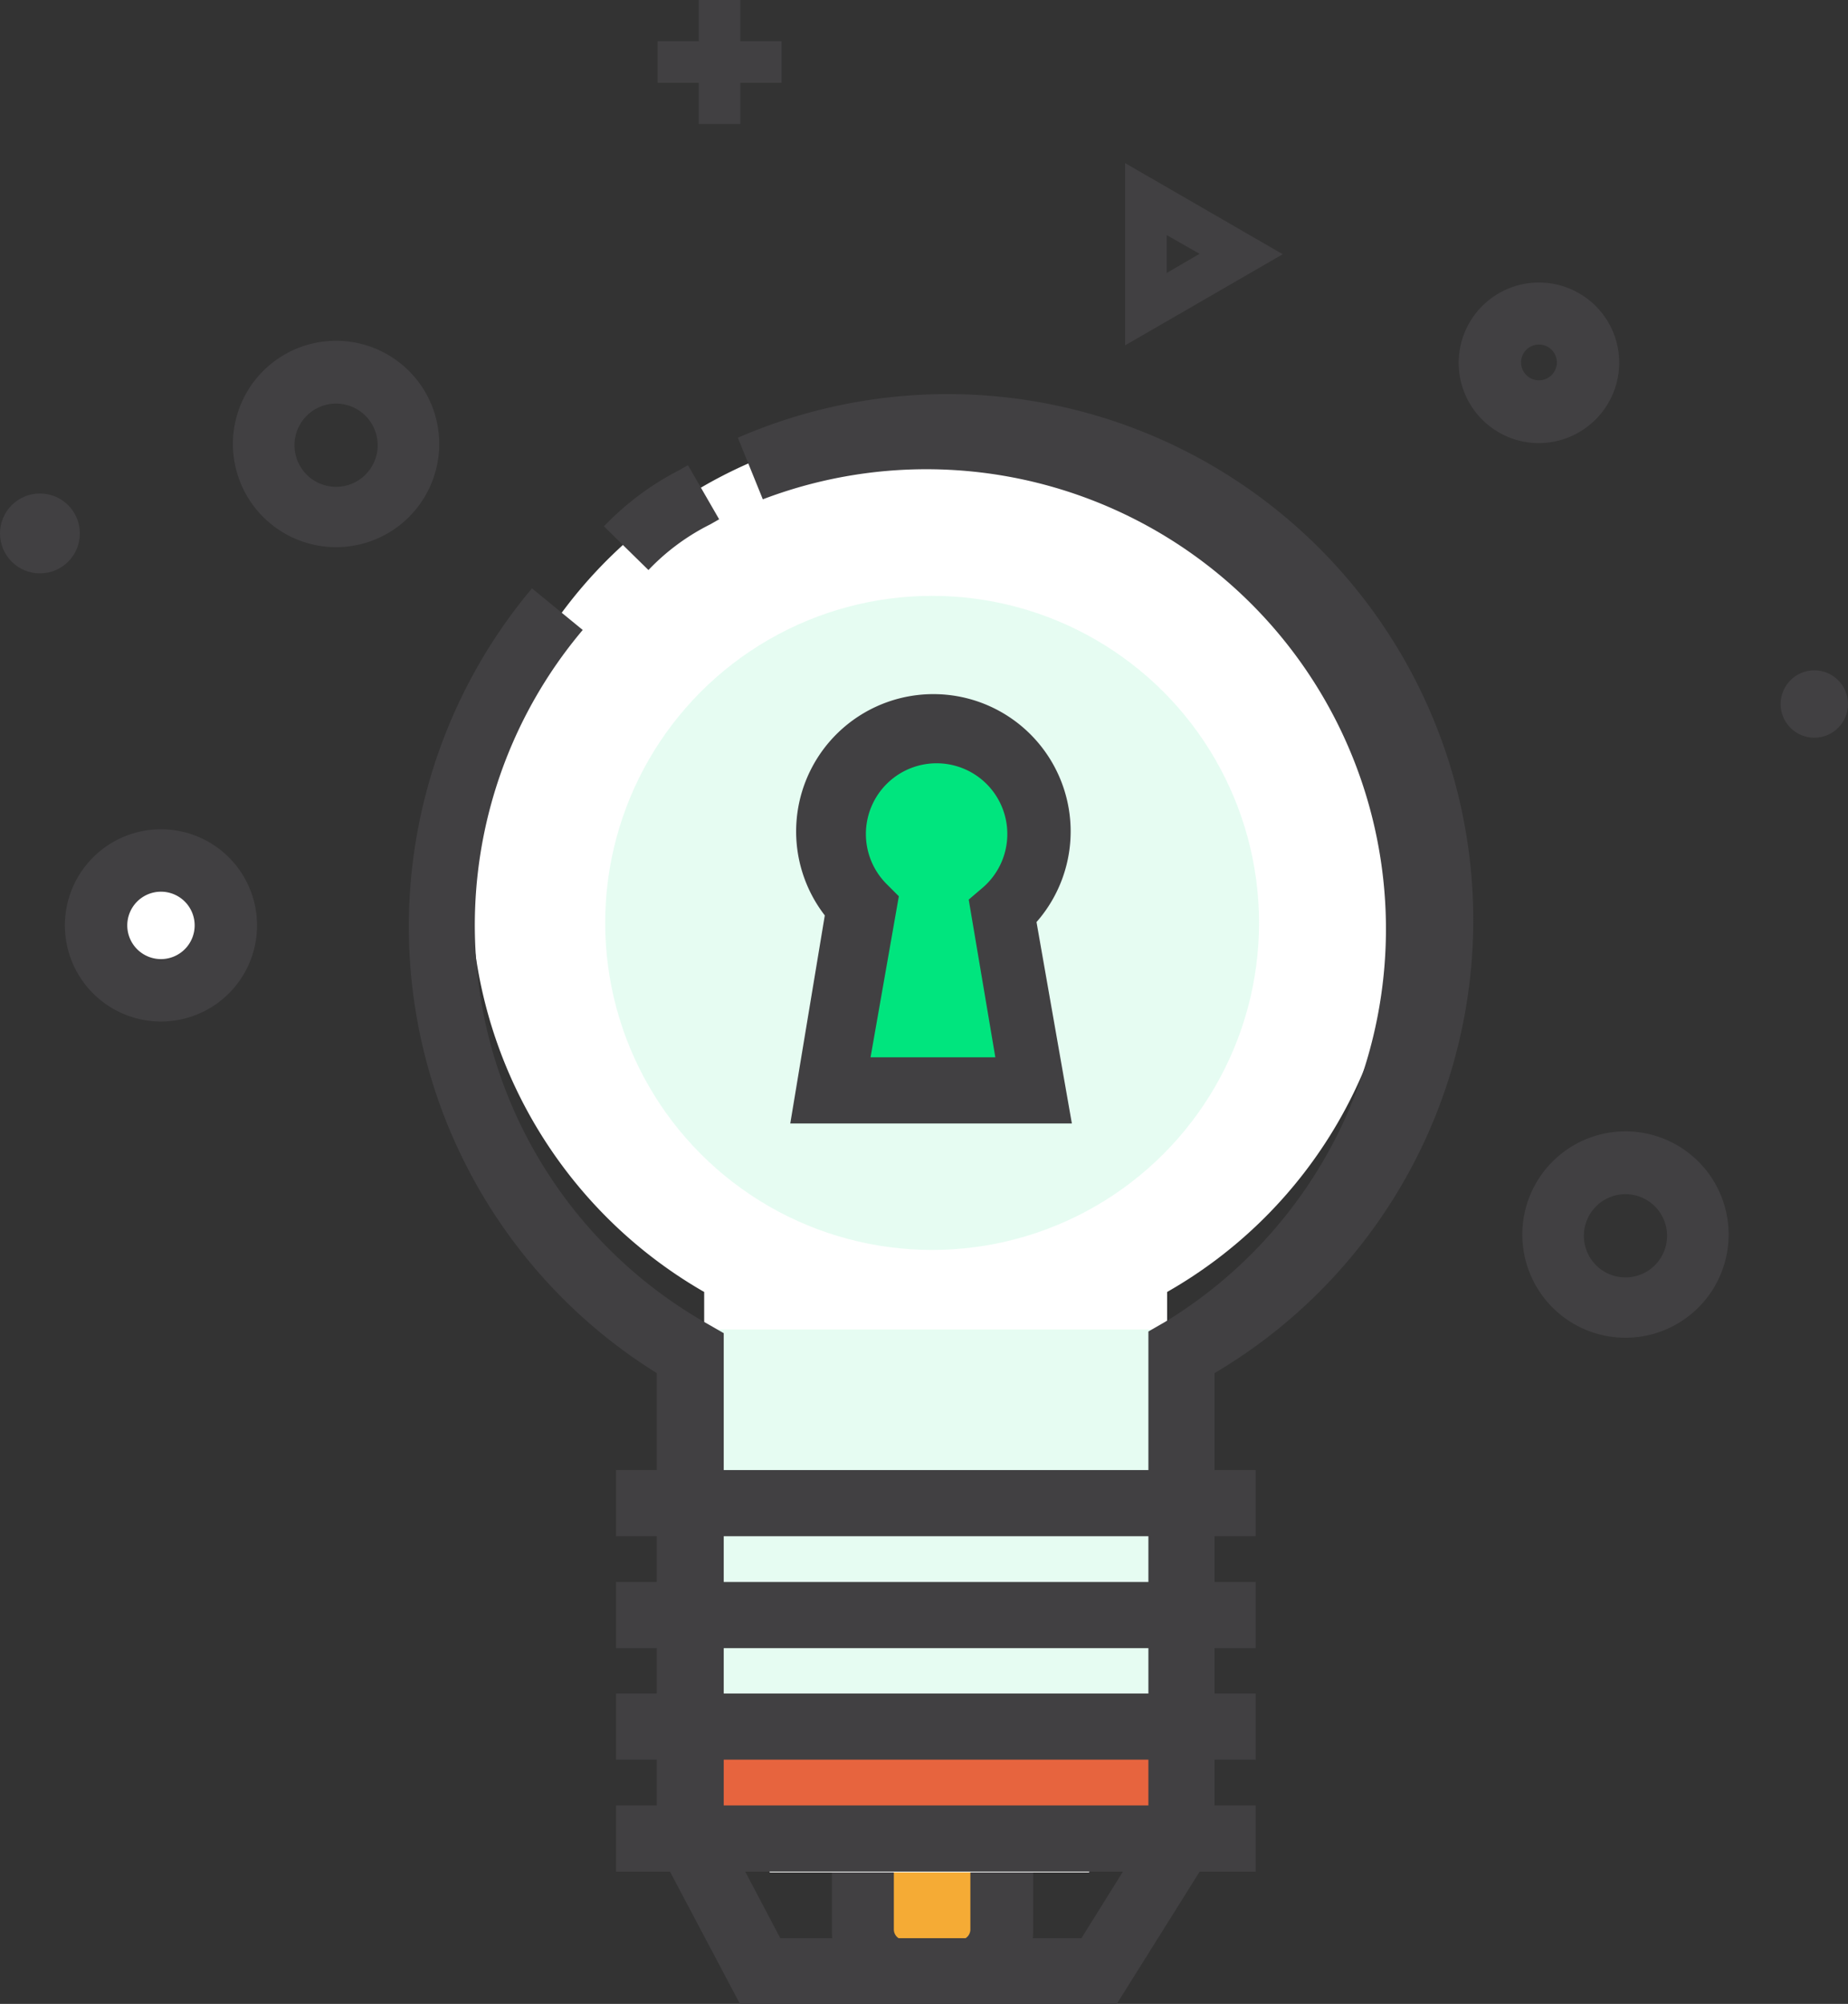 <svg xmlns="http://www.w3.org/2000/svg" viewBox="0 0 44.43 48.16"><rect x="0" y="0" width="44.43" height="48.16" fill="#333333" stroke="none"/><defs><style>.cls-1{fill:#414042;}.cls-2{fill:#fff;}.cls-3{fill:#f5ab35;}.cls-4{opacity:0.1;}.cls-5{fill:#00e57e;}.cls-6{fill:#e7643e;}</style></defs><title>2</title><g id="Warstwa_2" data-name="Warstwa 2"><g id="Design_Tools" data-name="Design Tools"><g id="_grupa_" data-name="&lt;grupa&gt;"><path id="_ścieżka_złożona_" data-name="&lt;ścieżka złożona&gt;" class="cls-1" d="M27.05,8.3V3.92l3.79,2.19Zm1-2.65v.91l.79-.46Z"/></g><g id="_grupa_2" data-name="&lt;grupa&gt;"><g id="_grupa_3" data-name="&lt;grupa&gt;"><rect id="_ścieżka_" data-name="&lt;ścieżka&gt;" class="cls-1" x="15.81" y="0.99" width="2.98" height="1"/></g><g id="_grupa_4" data-name="&lt;grupa&gt;"><rect id="_ścieżka_2" data-name="&lt;ścieżka&gt;" class="cls-1" x="16.8" width="1" height="2.98"/></g></g><g id="_grupa_5" data-name="&lt;grupa&gt;"><path id="_ścieżka_złożona_2" data-name="&lt;ścieżka złożona&gt;" class="cls-1" d="M39.08,32.15a2.48,2.48,0,1,1,2.48-2.48A2.48,2.48,0,0,1,39.08,32.15Zm0-3.45a1,1,0,1,0,1,1A1,1,0,0,0,39.08,28.7Z"/></g><g id="_grupa_6" data-name="&lt;grupa&gt;"><path id="_ścieżka_złożona_3" data-name="&lt;ścieżka złożona&gt;" class="cls-1" d="M8.08,13.15a2.48,2.48,0,1,1,2.48-2.48A2.48,2.48,0,0,1,8.08,13.15Zm0-3.45a1,1,0,1,0,1,1A1,1,0,0,0,8.08,9.7Z"/></g><g id="_grupa_7" data-name="&lt;grupa&gt;"><path id="_ścieżka_złożona_4" data-name="&lt;ścieżka złożona&gt;" class="cls-1" d="M37,10.65a1.93,1.93,0,1,1,1.93-1.93A1.94,1.94,0,0,1,37,10.65Zm0-2.37a.43.43,0,1,0,.43.43A.43.43,0,0,0,37,8.28Z"/></g><g id="_grupa_8" data-name="&lt;grupa&gt;"><circle id="_ścieżka_3" data-name="&lt;ścieżka&gt;" class="cls-2" cx="3.87" cy="22.24" r="1.56"/></g><g id="_grupa_9" data-name="&lt;grupa&gt;"><path id="_ścieżka_złożona_5" data-name="&lt;ścieżka złożona&gt;" class="cls-1" d="M3.87,24.55a2.31,2.31,0,1,1,2.31-2.31A2.31,2.31,0,0,1,3.87,24.55Zm0-3.12a.81.81,0,1,0,.81.81A.81.81,0,0,0,3.87,21.43Z"/></g><g id="_grupa_10" data-name="&lt;grupa&gt;"><circle id="_ścieżka_4" data-name="&lt;ścieżka&gt;" class="cls-1" cx="43.62" cy="16.92" r="0.81"/></g><g id="_grupa_11" data-name="&lt;grupa&gt;"><circle id="_ścieżka_5" data-name="&lt;ścieżka&gt;" class="cls-1" cx="0.96" cy="12.82" r="0.96"/></g><g id="_grupa_12" data-name="&lt;grupa&gt;"><rect id="_Prostokąt_" data-name="&lt;Prostokąt&gt;" class="cls-3" x="20.74" y="42.3" width="3.34" height="5.12" rx="1" ry="1"/></g><g id="_grupa_13" data-name="&lt;grupa&gt;"><path id="_ścieżka_złożona_6" data-name="&lt;ścieżka złożona&gt;" class="cls-1" d="M23.08,48.16H21.74A1.75,1.75,0,0,1,20,46.41V43.3a1.75,1.75,0,0,1,1.75-1.75h1.34a1.75,1.75,0,0,1,1.75,1.75v3.12A1.75,1.75,0,0,1,23.08,48.16ZM21.74,43a.25.25,0,0,0-.25.25v3.12a.25.25,0,0,0,.25.25h1.34a.25.25,0,0,0,.25-.25V43.3a.25.25,0,0,0-.25-.25Z"/></g><g id="_grupa_14" data-name="&lt;grupa&gt;"><path id="_ścieżka_6" data-name="&lt;ścieżka&gt;" class="cls-2" d="M33.66,21.44a11.17,11.17,0,1,0-16.73,9.61V42l1.58,3h7.67l1.88-3V31.05A11.08,11.08,0,0,0,33.66,21.44Z"/></g><g id="_grupa_15" data-name="&lt;grupa&gt;" class="cls-4"><polygon class="cls-5" points="16.93 31.95 16.93 42.19 18.51 44.98 26.18 44.98 28.06 42.19 28.06 31.95 16.93 31.95"/></g><g id="_grupa_16" data-name="&lt;grupa&gt;"><polygon class="cls-6" points="28.76 42.19 26.64 44.86 18.01 44.86 16.23 42.19 28.76 42.19"/></g><g id="_grupa_17" data-name="&lt;grupa&gt;"><path id="_ścieżka_7" data-name="&lt;ścieżka&gt;" class="cls-1" d="M26.85,48.16H17.79l-2-3.78V33a12.64,12.64,0,0,1-3-18.86l1.22,1A11,11,0,0,0,17,31.81l.4.23V44l1.36,2.58H26L27.61,44V32l.4-.23A11.05,11.05,0,0,0,18.34,12l-.6-1.48A12.64,12.64,0,0,1,29.2,33V44.41Z"/></g><g id="_grupa_18" data-name="&lt;grupa&gt;"><path id="_ścieżka_8" data-name="&lt;ścieżka&gt;" class="cls-1" d="M15.59,13.7l-1.07-1.05a6.77,6.77,0,0,1,1.81-1.35l.21-.12.75,1.3-.21.12A5.33,5.33,0,0,0,15.59,13.7Z"/></g><g id="_grupa_19" data-name="&lt;grupa&gt;"><rect id="_ścieżka_9" data-name="&lt;ścieżka&gt;" class="cls-1" x="14.81" y="35.33" width="15.38" height="1.59"/></g><g id="_grupa_20" data-name="&lt;grupa&gt;"><rect id="_ścieżka_10" data-name="&lt;ścieżka&gt;" class="cls-1" x="14.81" y="38.02" width="15.38" height="1.59"/></g><g id="_grupa_21" data-name="&lt;grupa&gt;"><rect id="_ścieżka_11" data-name="&lt;ścieżka&gt;" class="cls-1" x="14.81" y="40.7" width="15.38" height="1.59"/></g><g id="_grupa_22" data-name="&lt;grupa&gt;"><rect id="_ścieżka_12" data-name="&lt;ścieżka&gt;" class="cls-1" x="14.81" y="43.39" width="15.38" height="1.59"/></g><g id="_grupa_23" data-name="&lt;grupa&gt;" class="cls-4"><circle id="_ścieżka_13" data-name="&lt;ścieżka&gt;" class="cls-5" cx="22.41" cy="22.18" r="7.86"/></g><g id="_grupa_24" data-name="&lt;grupa&gt;"><path id="_ścieżka_14" data-name="&lt;ścieżka&gt;" class="cls-5" d="M24.85,20.45a2.36,2.36,0,1,0-4,1.66l-.7,4.15h4.57l-.68-4A2.34,2.34,0,0,0,24.85,20.45Z"/></g><g id="_grupa_25" data-name="&lt;grupa&gt;"><path id="_ścieżka_złożona_7" data-name="&lt;ścieżka złożona&gt;" class="cls-1" d="M25.77,27H19l.83-5a3.3,3.3,0,1,1,5.09.16Zm-4.84-1.59h3l-.64-3.79.34-.29a1.7,1.7,0,1,0-2.31-.08l.29.29Z"/></g></g></g></svg>
